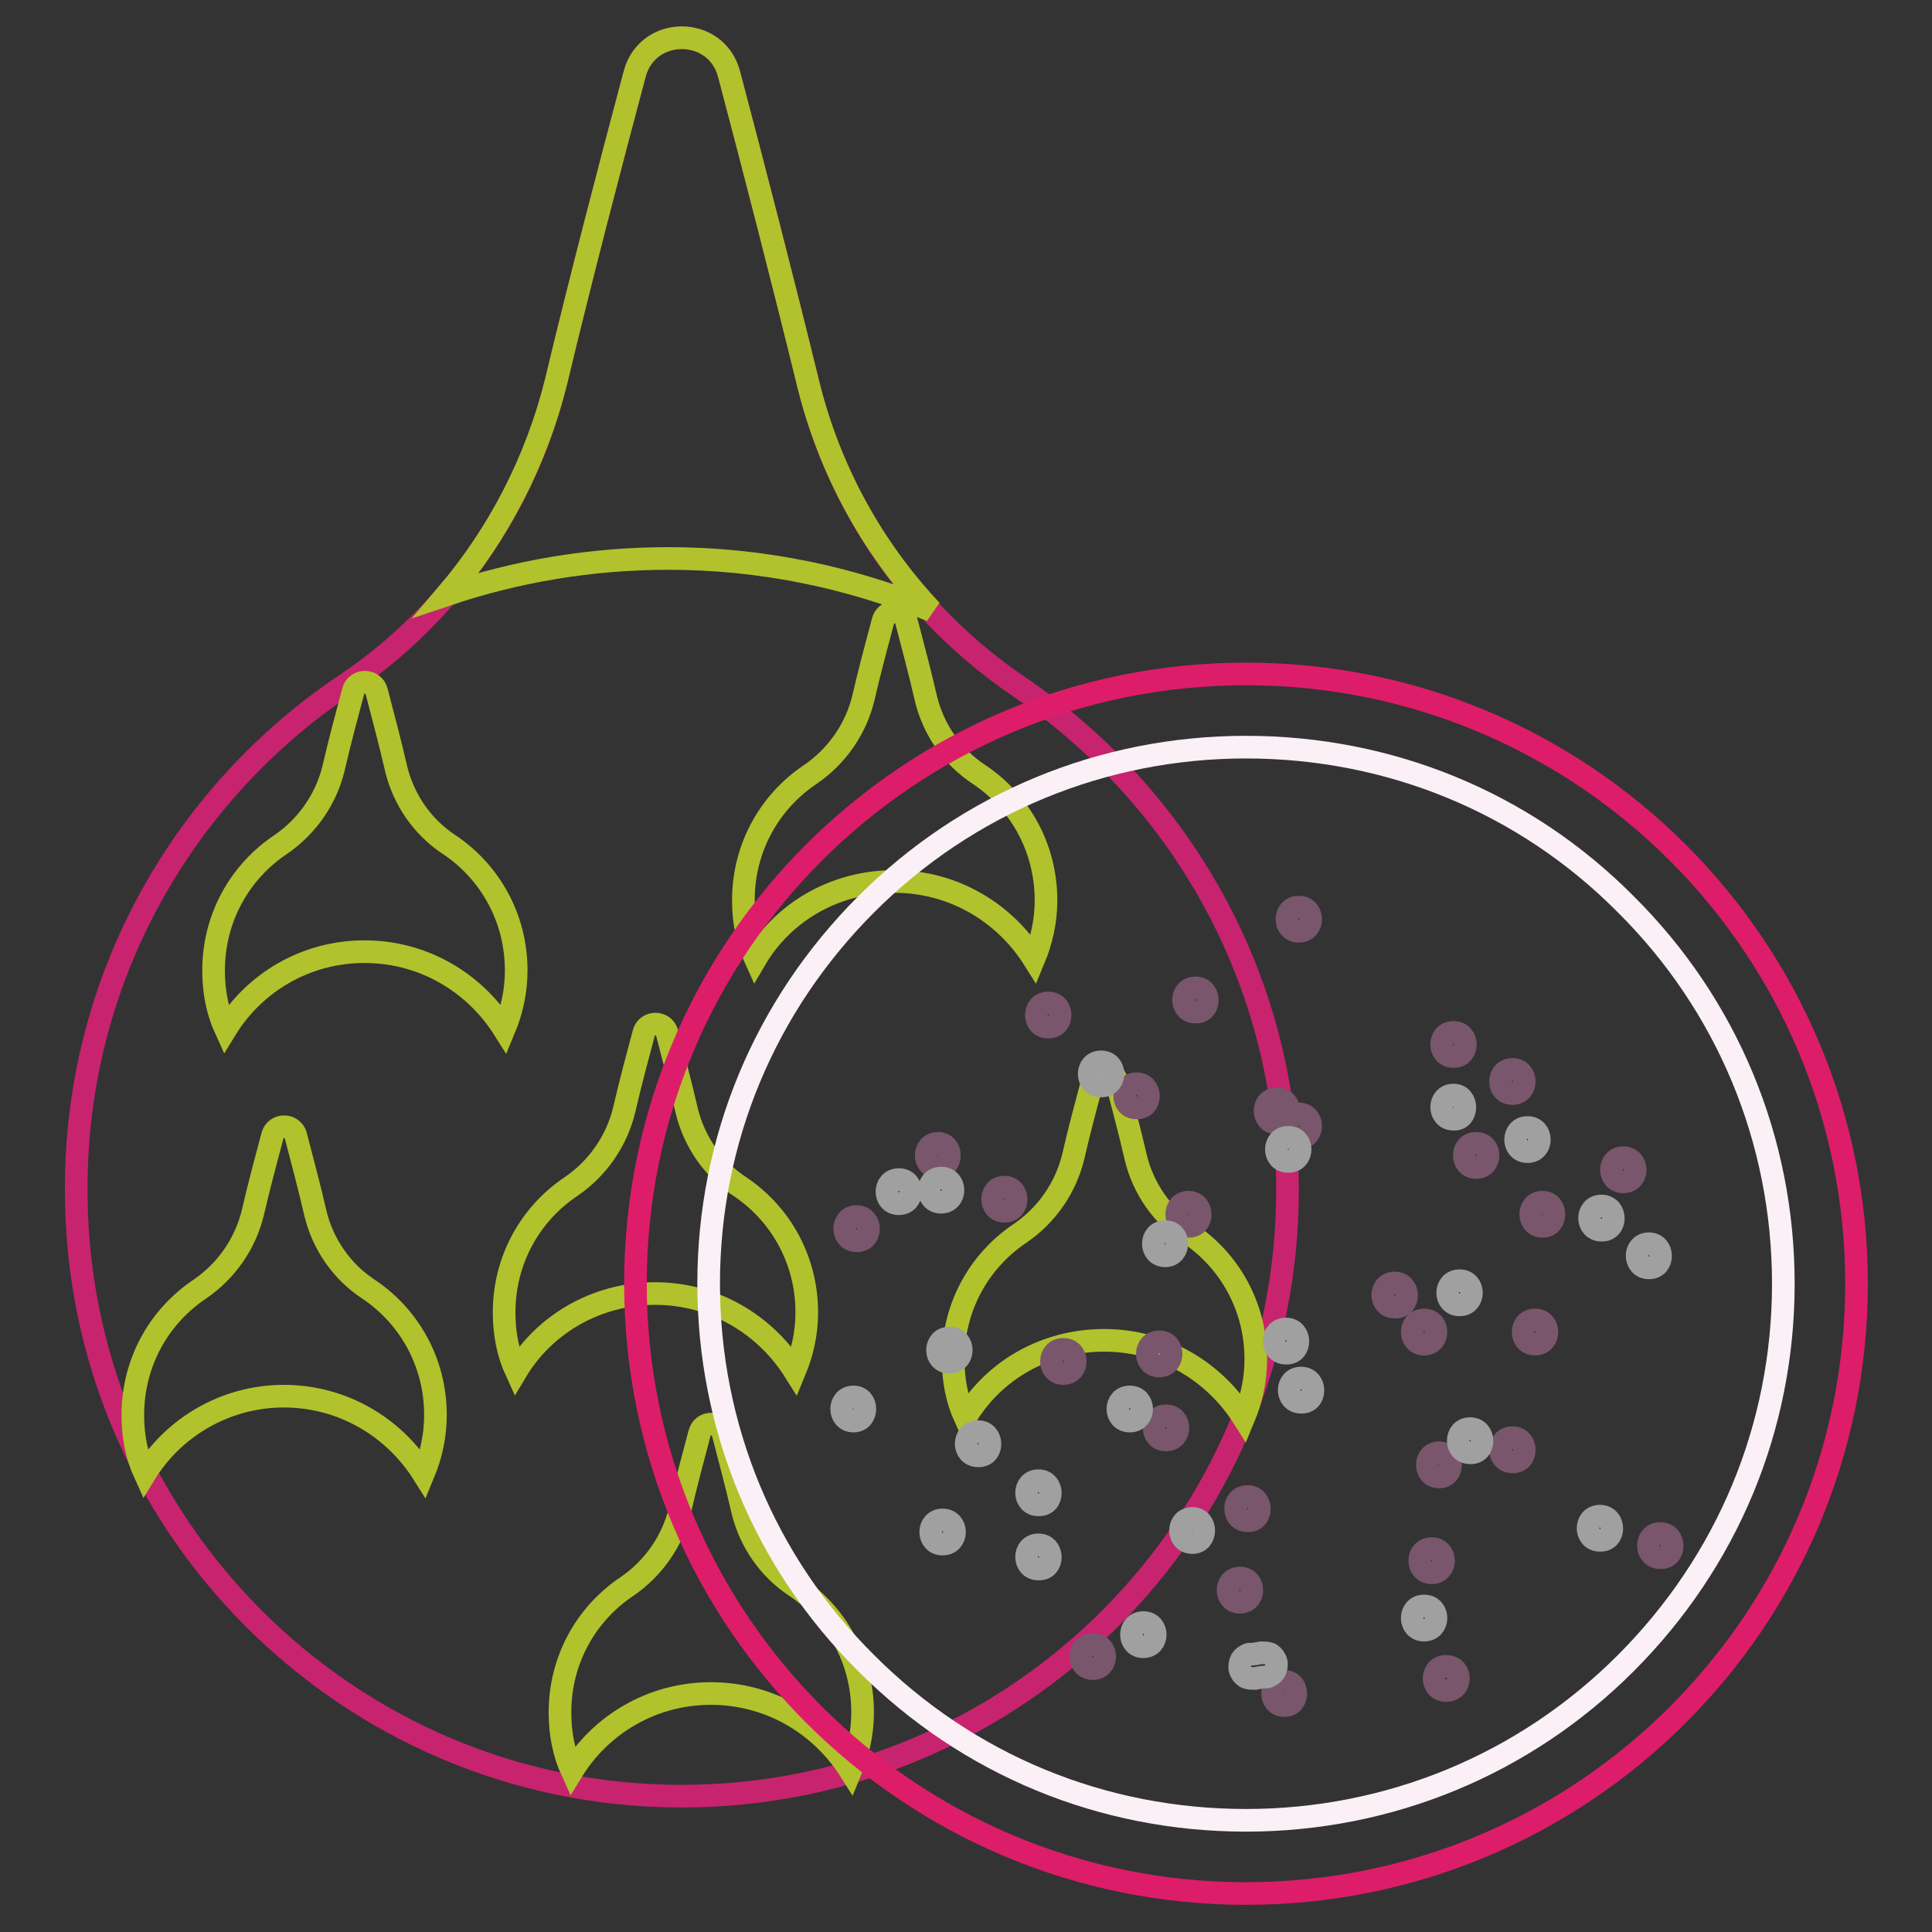 <?xml version="1.0" encoding="utf-8"?>
<!-- Svg Vector Icons : http://www.onlinewebfonts.com/icon -->
<!DOCTYPE svg PUBLIC "-//W3C//DTD SVG 1.1//EN" "http://www.w3.org/Graphics/SVG/1.1/DTD/svg11.dtd">
<svg version="1.1" xmlns="http://www.w3.org/2000/svg" xmlns:xlink="http://www.w3.org/1999/xlink" x="0px" y="0px" viewBox="0 0 256 256" enable-background="new 0 0 256 256" xml:space="preserve">
<rect x="0" y="0" width="256" height="256" fill="#333333" stroke="none"/>
<g> <path stroke-width="3" fill-opacity="0" stroke="#c8236e"  d="M107.1,50.9c-3.4-13.9-7.3-29-10.5-41.1c-1.7-6.4-10.8-6.4-12.5,0c-3.2,12-7.1,26.9-10.4,40.7 c-4,16.4-13.9,30.8-27.9,40.2c-21.5,14.4-35.7,38.9-35.7,66.7C9.9,201.8,46,238,90.3,238c44.4,0,80.3-36,80.3-80.3 c0-27.8-14.2-52.3-35.7-66.8C121.1,81.5,111.1,67.3,107.1,50.9z"/> <path stroke-width="3" fill-opacity="0" stroke="#b1c22c"  d="M48.3,126.1c7.8,0,14.6,4.1,18.5,10.3c1-2.4,1.6-5,1.6-7.8c0-7-3.5-13.1-8.9-16.7c-3.5-2.3-6-5.9-7-10 c-0.8-3.5-1.8-7.2-2.6-10.3c-0.4-1.6-2.7-1.6-3.1,0c-0.8,3-1.8,6.7-2.6,10.2c-1,4.1-3.5,7.7-7,10.1c-5.4,3.6-8.9,9.7-8.9,16.7 c0,2.8,0.5,5.4,1.6,7.8C33.7,130.2,40.5,126.1,48.3,126.1L48.3,126.1z M37.6,185c7.8,0,14.6,4.1,18.5,10.3c1-2.4,1.6-5,1.6-7.8 c0-7-3.5-13.1-8.9-16.7c-3.5-2.3-6-5.9-7-10c-0.8-3.5-1.8-7.2-2.6-10.3c-0.4-1.6-2.7-1.6-3.1,0c-0.8,3-1.8,6.7-2.6,10.2 c-1,4.1-3.5,7.7-7,10.1c-5.4,3.6-8.9,9.7-8.9,16.7c0,2.8,0.5,5.4,1.6,7.8C23,189.1,29.9,185,37.6,185L37.6,185z M118.5,116.8 c7.8,0,14.6,4.1,18.5,10.3c1-2.4,1.6-5,1.6-7.8c0-7-3.5-13.1-8.9-16.7c-3.5-2.3-6-5.9-7-10c-0.8-3.5-1.8-7.2-2.6-10.3 c-0.4-1.6-2.7-1.6-3.1,0c-0.8,3-1.8,6.7-2.6,10.2c-1,4.1-3.5,7.7-7,10.1c-5.4,3.6-8.9,9.7-8.9,16.7c0,2.8,0.5,5.4,1.6,7.8 C103.8,120.8,110.7,116.8,118.5,116.8L118.5,116.8z M86.8,171.4c7.8,0,14.6,4.1,18.5,10.3c1-2.4,1.6-5,1.6-7.8 c0-7-3.5-13.1-8.9-16.7c-3.5-2.3-6-5.9-7-10c-0.8-3.5-1.8-7.2-2.6-10.3c-0.4-1.6-2.7-1.6-3.1,0c-0.8,3-1.8,6.7-2.6,10.2 c-1,4.1-3.5,7.7-7,10.1c-5.4,3.6-8.9,9.7-8.9,16.7c0,2.8,0.5,5.4,1.6,7.8C72.1,175.5,79,171.4,86.8,171.4L86.8,171.4z M94.2,224.4 c7.8,0,14.6,4.1,18.5,10.3c1-2.4,1.6-5,1.6-7.8c0-7-3.5-13.1-8.9-16.7c-3.5-2.3-6-5.9-7-10c-0.8-3.5-1.8-7.2-2.6-10.3 c-0.4-1.6-2.7-1.6-3.1,0c-0.8,3-1.8,6.7-2.6,10.2c-1,4.1-3.5,7.7-7,10.1c-5.4,3.6-8.9,9.7-8.9,16.7c0,2.8,0.5,5.4,1.6,7.8 C79.6,228.5,86.4,224.4,94.2,224.4L94.2,224.4z M146.3,177.6c7.8,0,14.6,4.1,18.5,10.3c1-2.4,1.6-5,1.6-7.8c0-7-3.5-13.1-8.9-16.7 c-3.5-2.3-6-5.9-7-10c-0.8-3.5-1.8-7.2-2.6-10.3c-0.4-1.6-2.7-1.6-3.1,0c-0.8,3-1.8,6.7-2.6,10.2c-1,4.1-3.5,7.7-7,10.1 c-5.4,3.6-8.9,9.7-8.9,16.7c0,2.8,0.5,5.4,1.6,7.8C131.6,181.6,138.5,177.6,146.3,177.6L146.3,177.6z"/> <path stroke-width="3" fill-opacity="0" stroke="#b1c22c"  d="M88.6,74c12.3,0,24.1,2.5,34.8,6.9c-7.9-8.4-13.5-18.7-16.3-30c-3.4-13.9-7.3-29-10.5-41.1 c-1.7-6.4-10.8-6.4-12.5,0c-3.2,12-7.1,26.9-10.4,40.7c-2.6,10.5-7.6,20.2-14.5,28.3C68.4,75.7,78.3,74,88.6,74z"/> <path stroke-width="3" fill-opacity="0" stroke="#dd1d69"  d="M84.2,170.1c0,44.6,36.2,80.8,80.9,80.8c44.7,0,80.9-36.2,80.9-80.8c0-44.6-36.2-80.8-80.9-80.8 C120.4,89.3,84.2,125.4,84.2,170.1L84.2,170.1z"/> <path stroke-width="3" fill-opacity="0" stroke="#fbf0f6"  d="M215.4,119.8C202,106.3,184.1,99,165.1,99c-19,0-36.9,7.4-50.3,20.8c-13.5,13.5-20.9,31.3-20.9,50.3 c0,19,7.4,36.9,20.9,50.3c13.5,13.5,31.3,20.8,50.3,20.8c19,0,36.9-7.4,50.3-20.8c13.5-13.5,20.9-31.3,20.9-50.3 C236.3,151.1,228.9,133.2,215.4,119.8z"/> <path stroke-width="3" fill-opacity="0" stroke="#79566c"  d="M172.1,147.6c-2.1,0-2.1,3.2,0,3.2S174.2,147.6,172.1,147.6z M200.4,141.7c-2.1,0-2.1,3.2,0,3.2 C202.5,144.9,202.5,141.7,200.4,141.7z M215.1,153.4c-2.1,0-2.1,3.2,0,3.2C217.2,156.6,217.2,153.4,215.1,153.4z M138.9,132.9 c-2.1,0-2.1,3.2,0,3.2C141,136.1,141,132.9,138.9,132.9z M200.4,190.5c-2.1,0-2.1,3.2,0,3.2C202.5,193.8,202.5,190.5,200.4,190.5z  M203.4,174.9c-2.1,0-2.1,3.2,0,3.2S205.5,174.9,203.4,174.9z M184.8,170c-2.1,0-2.1,3.2,0,3.2C186.9,173.3,186.9,170,184.8,170z  M157.5,159.3c-2.1,0-2.1,3.2,0,3.2S159.5,159.3,157.5,159.3z M169.2,145.6c-2.1,0-2.1,3.2,0,3.2 C171.3,148.8,171.3,145.6,169.2,145.6z M172.1,120.2c-2.1,0-2.1,3.2,0,3.2S174.2,120.2,172.1,120.2z M124.3,151.5 c-2.1,0-2.1,3.2,0,3.2C126.3,154.7,126.3,151.5,124.3,151.5z M140.9,178.8c-2.1,0-2.1,3.2,0,3.2C143,182,143,178.8,140.9,178.8z  M113.5,161.2c-2.1,0-2.1,3.2,0,3.2C115.6,164.5,115.6,161.2,113.5,161.2z M144.8,217.9c-2.1,0-2.1,3.2,0,3.2 C146.9,221.1,146.9,217.9,144.8,217.9z M191.6,220.8c-2.1,0-2.1,3.2,0,3.2C193.8,224,193.8,220.8,191.6,220.8z M220,203.2 c-2.1,0-2.1,3.2,0,3.2C222.1,206.5,222.1,203.2,220,203.2z M164.3,209.1c-2.1,0-2.1,3.2,0,3.2C166.4,212.3,166.4,209.1,164.3,209.1 z M165.3,198.3c-2.1,0-2.1,3.2,0,3.2C167.4,201.6,167.4,198.3,165.3,198.3z M189.7,205.2c-2.1,0-2.1,3.2,0,3.2 C191.8,208.4,191.8,205.2,189.7,205.2z M154.5,187.6c-2.1,0-2.1,3.2,0,3.2C156.6,190.8,156.6,187.6,154.5,187.6z M153.6,177.8 c-2.1,0-2.1,3.2,0,3.2S155.7,177.8,153.6,177.8z M158.4,130.9c-2.1,0-2.1,3.2,0,3.2C160.5,134.2,160.5,130.9,158.4,130.9z  M150.6,143.6c-2.1,0-2.1,3.2,0,3.2C152.7,146.9,152.7,143.6,150.6,143.6z M133.1,157.3c-2.1,0-2.1,3.2,0,3.2 S135.1,157.3,133.1,157.3z M170.2,222.8c-2.1,0-2.1,3.2,0,3.2C172.2,226,172.2,222.8,170.2,222.8z M190.7,192.5 c-2.1,0-2.1,3.2,0,3.2C192.7,195.7,192.7,192.5,190.7,192.5z M188.7,174.9c-2.1,0-2.1,3.2,0,3.2 C190.8,178.1,190.8,174.9,188.7,174.9z M204.4,159.3c-2.1,0-2.1,3.2,0,3.2C206.4,162.5,206.4,159.3,204.4,159.3z M195.6,151.5 c-2.1,0-2.1,3.2,0,3.2S197.7,151.5,195.6,151.5z M192.6,136.8c-2.1,0-2.1,3.2,0,3.2C194.7,140,194.7,136.8,192.6,136.8z"/> <path stroke-width="3" fill-opacity="0" stroke="#a0a0a0"  d="M125.8,177.3c-2.1,0-2.1,3.2,0,3.2C127.9,180.5,127.9,177.3,125.8,177.3z M129.6,189.7 c-2.1,0-2.1,3.2,0,3.2C131.7,193,131.7,189.7,129.6,189.7z M113.1,185.1c-2.1,0-2.1,3.2,0,3.2C115.1,188.3,115.1,185.1,113.1,185.1 z M119.1,156.3c-2.1,0-2.1,3.2,0,3.2C121.2,159.5,121.2,156.3,119.1,156.3z M124.7,156.1c-2.1,0-2.1,3.2,0,3.2 C126.8,159.3,126.8,156.1,124.7,156.1z M145.9,140.7c-2.1,0-2.1,3.2,0,3.2S148,140.7,145.9,140.7z M170.7,150.7 c-2.1,0-2.1,3.2,0,3.2S172.8,150.7,170.7,150.7z M154.4,163.2c-2.1,0-2.1,3.2,0,3.2C156.4,166.4,156.5,163.2,154.4,163.2z  M149.7,185.1c-2.1,0-2.1,3.2,0,3.2S151.8,185.1,149.7,185.1z M158,201.2c-2.1,0-2.1,3.2,0,3.2C160,204.4,160,201.2,158,201.2z  M124.9,201.4c-2.1,0-2.1,3.2,0,3.2C127,204.6,127,201.4,124.9,201.4z M137.6,204.7c-2.1,0-2.1,3.2,0,3.2 C139.7,208,139.7,204.7,137.6,204.7z M137.6,196.2c-2.1,0-2.1,3.2,0,3.2C139.7,199.5,139.7,196.2,137.6,196.2z M151.5,215 c-2.1,0-2.1,3.2,0,3.2C153.6,218.2,153.6,215,151.5,215z M169.1,220.2c-0.1-0.4-0.4-0.8-0.7-1c-0.4-0.2-0.8-0.2-1.3-0.2 c-0.5,0.1-1,0.2-1.6,0.2c-0.4,0.1-0.8,0.4-1,0.7c-0.2,0.4-0.3,0.9-0.2,1.3c0.1,0.4,0.4,0.8,0.7,1c0.4,0.2,0.8,0.2,1.3,0.2 c0.5-0.1,1-0.2,1.6-0.2c0.4-0.1,0.8-0.4,1-0.7C169.1,221.1,169.2,220.6,169.1,220.2z M188.7,212.8c-2.1,0-2.1,3.2,0,3.2 C190.8,216,190.8,212.8,188.7,212.8z M194.8,189.3c-2.1,0-2.1,3.2,0,3.2C196.9,192.6,196.9,189.3,194.8,189.3z M193.4,169.7 c-2.1,0-2.1,3.2,0,3.2C195.5,172.9,195.5,169.7,193.4,169.7z M202.4,149.4c-2.1,0-2.1,3.2,0,3.2 C204.5,152.6,204.5,149.4,202.4,149.4z M192.6,145.1c-2.1,0-2.1,3.2,0,3.2C194.6,148.4,194.6,145.1,192.6,145.1z M218.5,164.8 c-2.1,0-2.1,3.2,0,3.2S220.5,164.8,218.5,164.8z M212.2,159.8c-2.1,0-2.1,3.2,0,3.2C214.3,163.1,214.3,159.8,212.2,159.8z  M212,200.9c-2.1,0-2.1,3.2,0,3.2C214.1,204.2,214.1,200.9,212,200.9z M170.4,176.1c-2.1,0-2.1,3.2,0,3.2 C172.5,179.4,172.5,176.1,170.4,176.1z M172.4,182.6c-2.1,0-2.1,3.2,0,3.2C174.5,185.9,174.5,182.6,172.4,182.6z"/></g>
</svg>